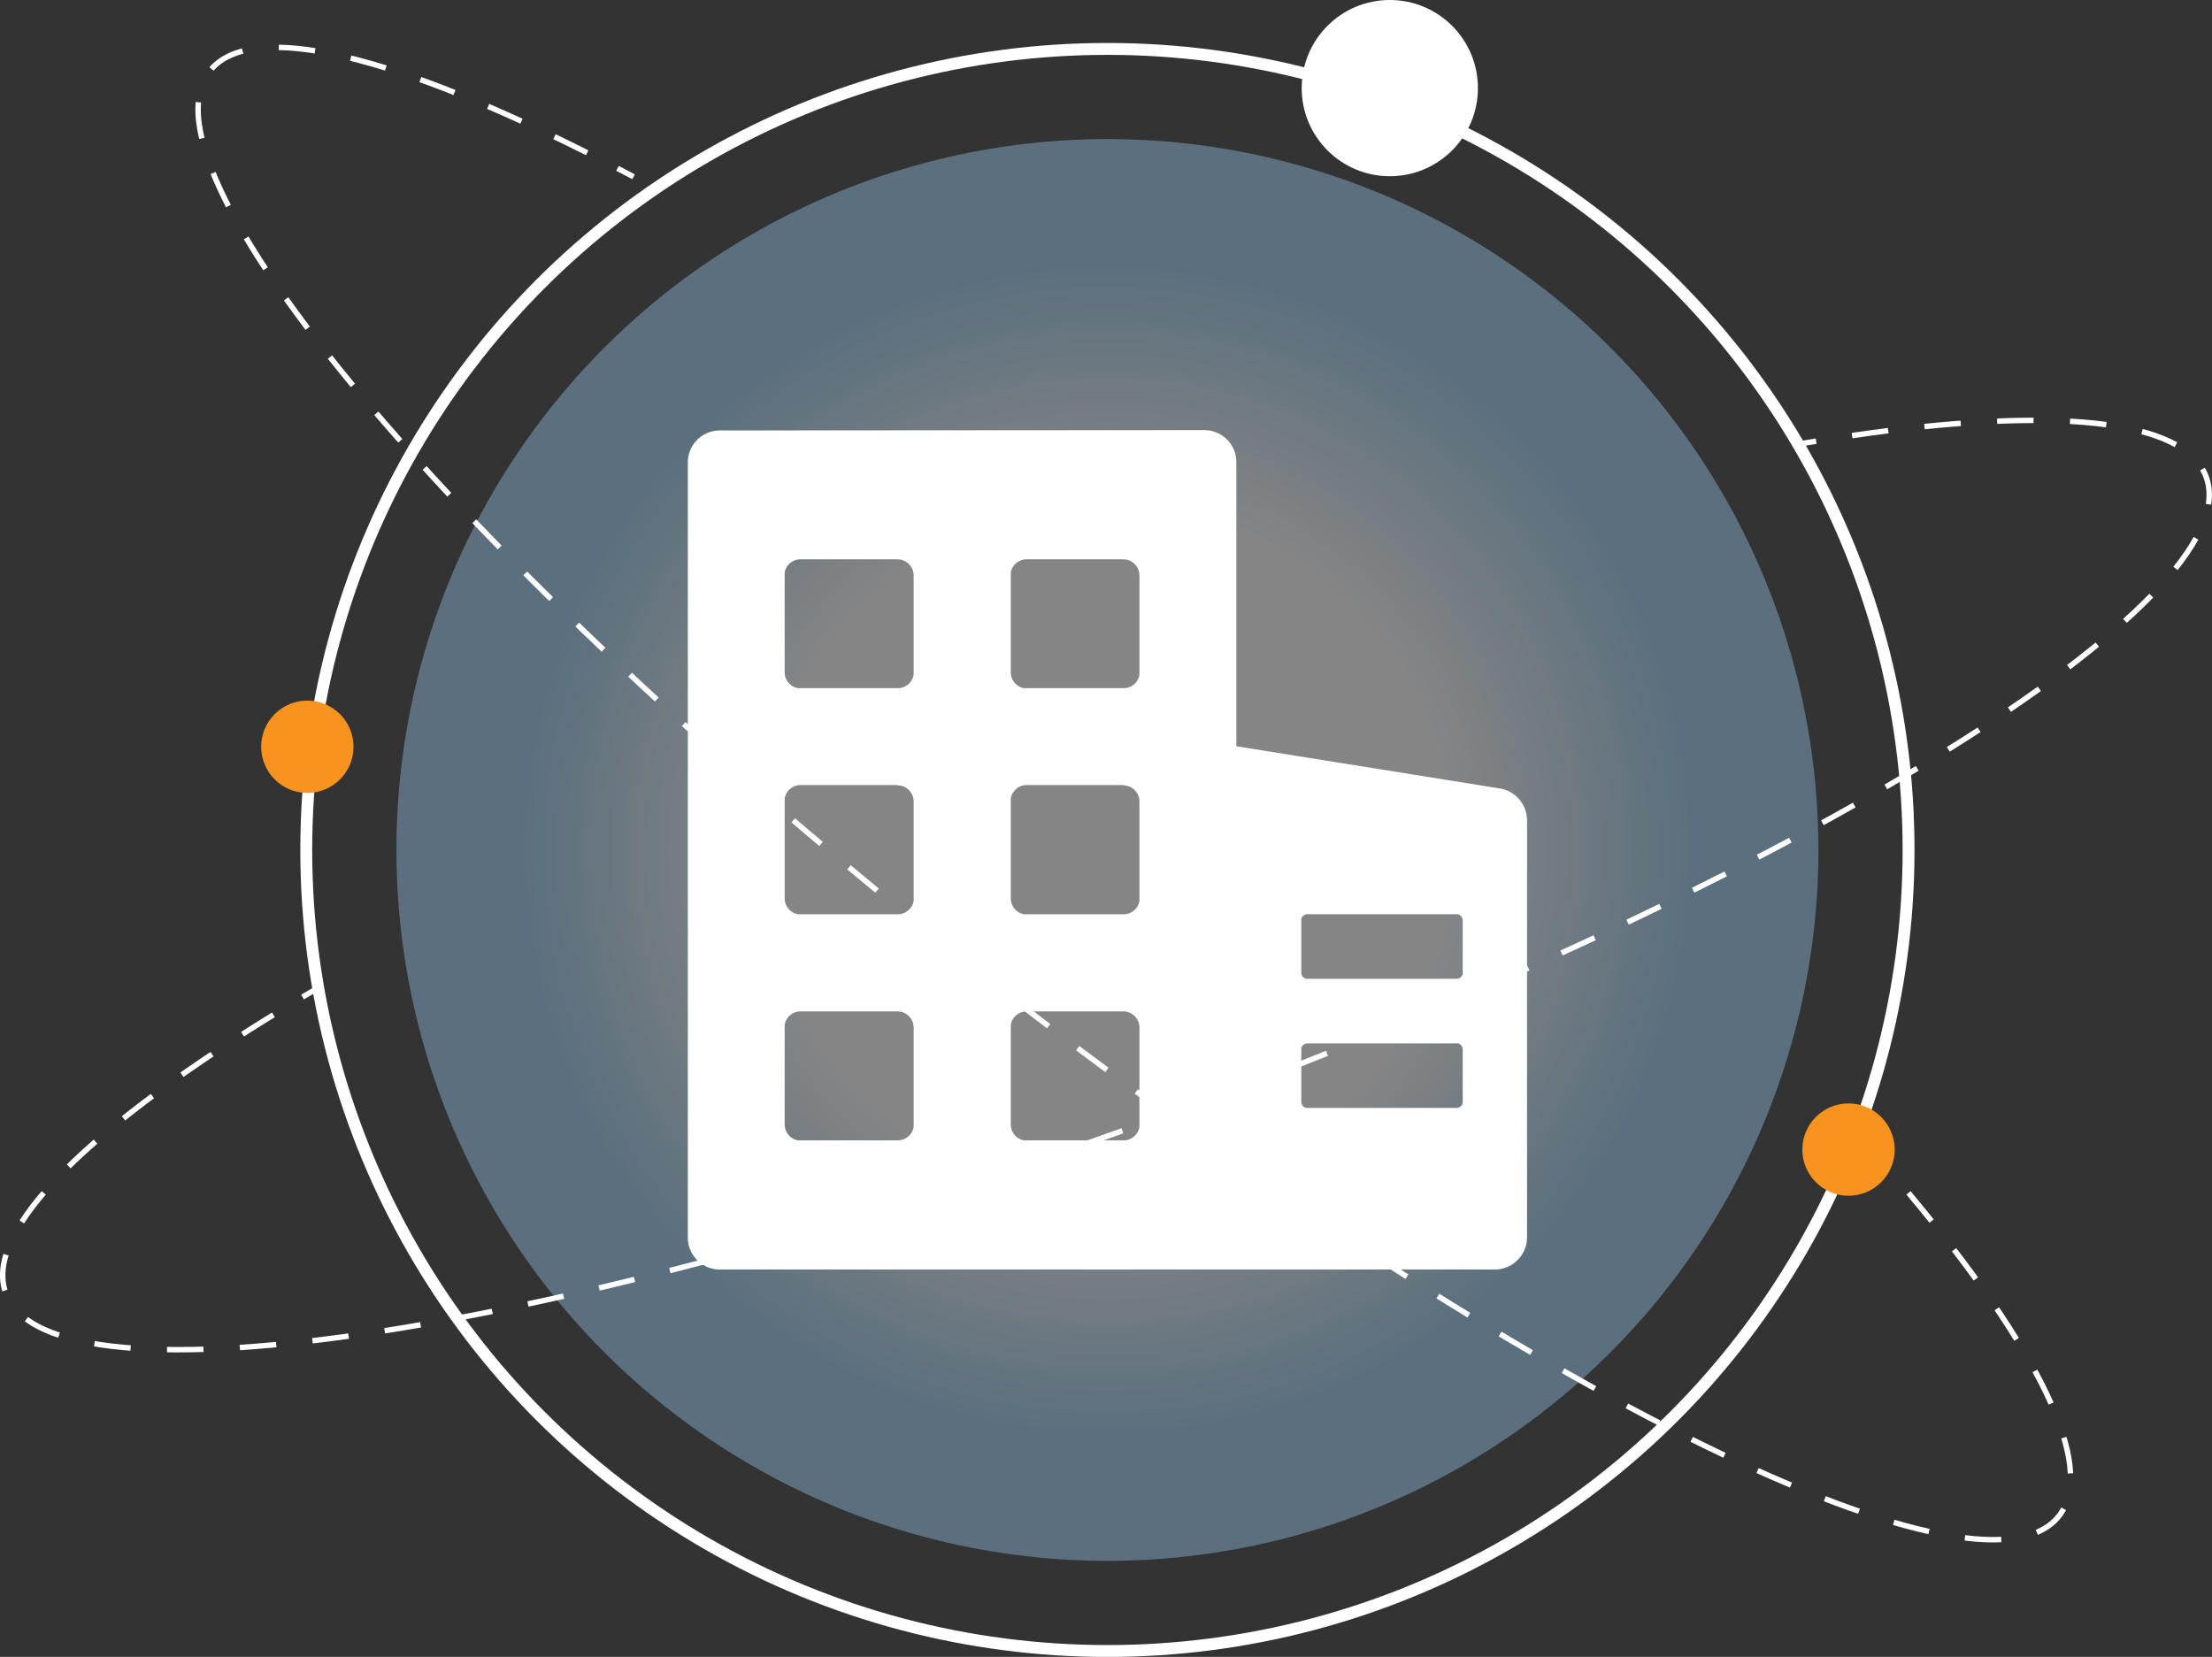 <svg xmlns="http://www.w3.org/2000/svg" xmlns:xlink="http://www.w3.org/1999/xlink" viewBox="0 0 345.9 259.13"><rect x="0" y="0" width="345.9" height="259.13" fill="#333333" stroke="none"/><defs><style>.cls-1{opacity:0.4;fill:url(#未命名的渐变_66);}.cls-2,.cls-5,.cls-6{fill:none;stroke:#fff;stroke-miterlimit:10;}.cls-2{stroke-width:1.86px;}.cls-3{fill:#fff;}.cls-4{fill:#f7931e;}.cls-5,.cls-6{stroke-width:0.85px;}.cls-6{stroke-dasharray:5.7 5.7;}</style><radialGradient id="未命名的渐变_66" cx="173.17" cy="132.93" r="141.19" gradientUnits="userSpaceOnUse"><stop offset="0.07" stop-color="#fff"/><stop offset="0.38" stop-color="#fff"/><stop offset="0.65" stop-color="#95c9ed"/></radialGradient></defs><g id="图层_2" data-name="图层 2"><g id="图层_1-2" data-name="图层 1"><circle class="cls-1" cx="173.17" cy="132.93" r="111.18"/><circle class="cls-2" cx="173.17" cy="132.93" r="125.28"/><circle class="cls-3" cx="217.33" cy="13.78" r="13.78"/><circle class="cls-4" cx="48.06" cy="116.79" r="7.22"/><path class="cls-5" d="M281.2,69.45,284,69"/><path class="cls-6" d="M289.62,68.12c31.18-4.51,52-2.73,55.36,6.45,7.11,19.16-64.15,63.27-159.16,98.53S8,221.42.91,202.26c-3.66-9.87,13.48-26.37,44-44.86"/><path class="cls-5" d="M47.31,155.93l2.44-1.44"/><path class="cls-5" d="M292.88,180.08l1.87,2.14"/><path class="cls-6" d="M298.44,186.56c20.19,24.17,29.57,42.8,23.54,50.52-12.58,16.1-87.52-21.43-167.38-83.82S20.2,27.24,32.78,11.13C39.26,2.84,62.3,8.78,94,25"/><path class="cls-5" d="M96.56,26.33l2.51,1.32"/><circle class="cls-4" cx="289.06" cy="179.79" r="7.22"/><path class="cls-3" d="M188.33,67.27a5,5,0,0,1,5,5v44.44l41.2,6.6a5.07,5.07,0,0,1,4.26,5v65.19a5.06,5.06,0,0,1-5.06,5.05H112.56a5,5,0,0,1-5-5.05V72.32a5,5,0,0,1,5-5Zm-48,90.91H125.19a2.53,2.53,0,0,0-2.49,2.07l0,.46v15.15a2.54,2.54,0,0,0,2.08,2.49l.45,0h15.15a2.54,2.54,0,0,0,2.49-2.08l0-.45V160.71a2.53,2.53,0,0,0-2.53-2.53Zm35.36,0H160.55a2.53,2.53,0,0,0-2.49,2.07l0,.46v15.15a2.53,2.53,0,0,0,2.07,2.49l.46,0H175.7a2.53,2.53,0,0,0,2.48-2.08l0-.45V160.71a2.52,2.52,0,0,0-2.52-2.53Zm52,5H204.49a1,1,0,0,0-1,.75l0,.26v8.08a1,1,0,0,0,.74,1l.27,0h23.23a1,1,0,0,0,1-.75l0-.27v-8.08a1,1,0,0,0-.74-1Zm0-20.2H204.49a1,1,0,0,0-1,.74l0,.27v8.08a1,1,0,0,0,.74,1l.27,0h23.23a1,1,0,0,0,1-.74l0-.27V144a1,1,0,0,0-.74-1Zm-87.38-20.2H125.19a2.53,2.53,0,0,0-2.49,2.07l0,.45V140.5a2.54,2.54,0,0,0,2.08,2.49l.45,0h15.15a2.53,2.53,0,0,0,2.49-2.07l0-.46V125.35a2.52,2.52,0,0,0-2.53-2.52Zm35.36,0H160.55a2.53,2.53,0,0,0-2.49,2.07l0,.45V140.5a2.53,2.53,0,0,0,2.07,2.49l.46,0H175.7a2.52,2.52,0,0,0,2.48-2.07l0-.46V125.35a2.52,2.52,0,0,0-2.52-2.52ZM140.34,87.47H125.19a2.53,2.53,0,0,0-2.49,2.07l0,.45v15.16a2.53,2.53,0,0,0,2.08,2.48l.45,0h15.15a2.53,2.53,0,0,0,2.49-2.07l0-.45V90a2.52,2.52,0,0,0-2.53-2.52Zm35.36,0H160.55a2.53,2.53,0,0,0-2.49,2.07l0,.45v15.16a2.52,2.52,0,0,0,2.07,2.48l.46,0H175.7a2.52,2.52,0,0,0,2.48-2.07l0-.45V90a2.52,2.52,0,0,0-2.52-2.52Z"/></g></g></svg>